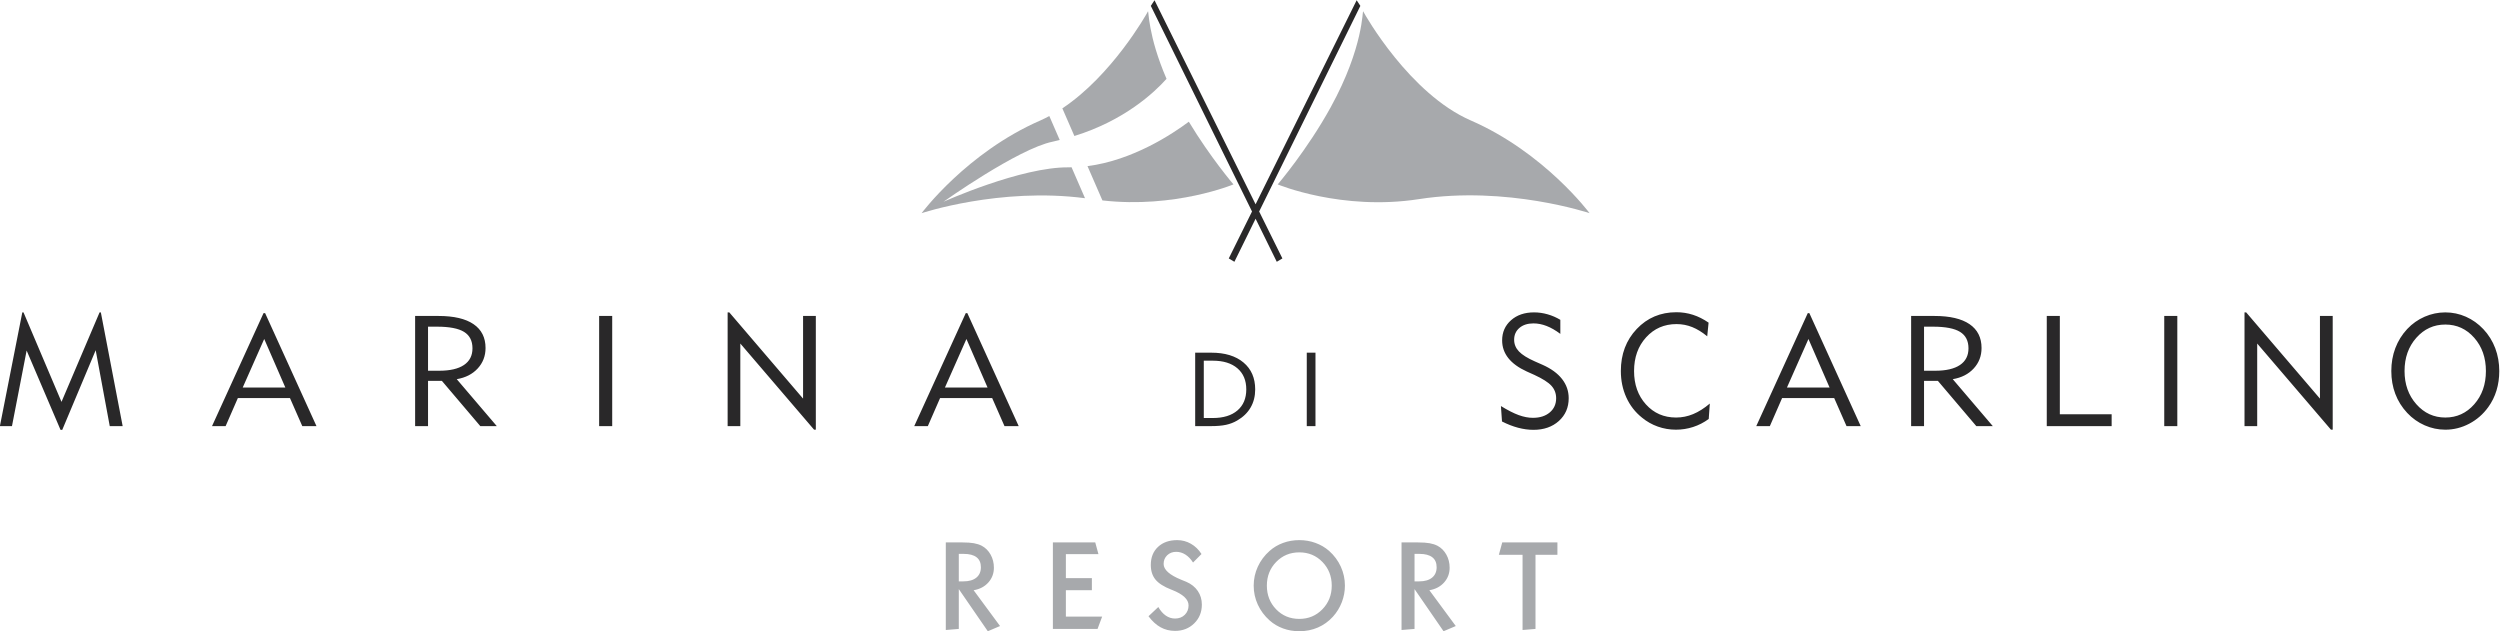 <svg xmlns:inkscape="http://www.inkscape.org/namespaces/inkscape" xmlns:sodipodi="http://sodipodi.sourceforge.net/DTD/sodipodi-0.dtd" xmlns="http://www.w3.org/2000/svg" xmlns:svg="http://www.w3.org/2000/svg" xmlns:rdf="http://www.w3.org/1999/02/22-rdf-syntax-ns#" xmlns:cc="http://creativecommons.org/ns#" xmlns:dc="http://purl.org/dc/elements/1.1/" viewBox="0 0 385.553 97.333" height="97.333" width="385.553" xml:space="preserve" id="svg2">  <defs id="defs6"> <clipPath id="clipPath18"> <path id="path16" d="M 0,0 H 425.197 V 198.425 H 0 Z"></path> </clipPath> <clipPath id="clipPath46"> <path id="path44" d="M 0,0 H 425.197 V 198.425 H 0 Z"></path> </clipPath> </defs> <g transform="matrix(1.333,0,0,-1.333,-60.222,160.789)" id="g10"> <g id="g12" transform="translate(-22.156,-14.988)"> <g clip-path="url(#clipPath18)" id="g14"> <g transform="translate(68.719,86.311)" id="g20"> <path id="path22" style="fill:#292829;fill-opacity:1;fill-rule:nonzero;stroke:none" d="m 0,0 1.696,8.745 3.92,-9.176 H 5.818 L 9.686,8.78 11.312,0 h 1.494 L 10.283,13.157 H 10.134 L 5.73,2.804 1.336,13.157 H 1.195 L -1.397,0 Z M 29.183,10.081 31.627,4.465 H 26.696 Z M 24.718,0 26.133,3.243 h 6.03 L 33.587,0 H 35.23 L 29.289,13.069 H 29.104 L 23.145,0 Z m 23.418,0 v 5.238 h 1.6 L 54.183,0 h 1.907 l -4.632,5.432 c 1.014,0.17 1.822,0.583 2.426,1.239 0.603,0.656 0.905,1.444 0.905,2.364 0,1.207 -0.463,2.127 -1.388,2.76 -0.926,0.633 -2.28,0.949 -4.061,0.949 H 46.642 V 0 Z m 0,11.505 h 1.037 c 1.436,0 2.479,-0.201 3.129,-0.602 C 52.952,10.501 53.278,9.867 53.278,9 53.278,8.156 52.949,7.513 52.293,7.071 51.637,6.628 50.682,6.407 49.428,6.407 h -1.292 z m 21.308,1.239 H 67.932 V 0 h 1.512 z M 84.266,0 V 9.554 L 92.8,-0.413 h 0.202 V 12.744 H 91.526 V 3.182 l -8.534,9.975 H 82.798 V 0 Z m 26.16,10.081 2.443,-5.616 h -4.931 z M 105.961,0 l 1.415,3.243 h 6.029 L 114.829,0 h 1.644 l -5.942,13.069 h -0.184 L 104.388,0 Z m 31.926,7.57 h 1.043 c 1.215,0 2.164,-0.294 2.848,-0.882 0.683,-0.587 1.025,-1.401 1.025,-2.44 0,-1.039 -0.341,-1.851 -1.022,-2.435 -0.682,-0.584 -1.632,-0.876 -2.851,-0.876 h -1.043 z M 138.748,0 c 0.68,0 1.25,0.05 1.711,0.149 0.461,0.1 0.887,0.263 1.278,0.49 0.687,0.394 1.209,0.897 1.564,1.508 0.356,0.612 0.533,1.312 0.533,2.101 0,1.316 -0.451,2.354 -1.353,3.111 -0.902,0.758 -2.147,1.137 -3.733,1.137 h -1.857 V 0 Z m 12.061,8.496 h -1.008 V 0 h 1.008 z m 21.579,-7.96 c 0.633,-0.322 1.254,-0.564 1.863,-0.725 0.61,-0.161 1.201,-0.242 1.776,-0.242 1.201,0 2.181,0.342 2.94,1.024 0.758,0.683 1.138,1.56 1.138,2.633 0,0.826 -0.257,1.567 -0.769,2.223 -0.513,0.656 -1.265,1.204 -2.255,1.644 l -0.896,0.395 c -0.85,0.375 -1.461,0.758 -1.833,1.147 -0.372,0.39 -0.558,0.842 -0.558,1.358 0,0.563 0.204,1.018 0.611,1.367 0.407,0.348 0.948,0.523 1.622,0.523 0.503,0 1.012,-0.1 1.524,-0.299 0.513,-0.199 1.042,-0.504 1.587,-0.914 v 1.626 c -0.457,0.275 -0.946,0.488 -1.468,0.637 -0.521,0.15 -1.046,0.224 -1.573,0.224 -1.09,0 -1.978,-0.303 -2.663,-0.909 -0.686,-0.607 -1.029,-1.385 -1.029,-2.334 0,-0.762 0.238,-1.443 0.712,-2.043 0.475,-0.601 1.187,-1.118 2.136,-1.552 l 0.879,-0.395 c 0.955,-0.44 1.614,-0.86 1.978,-1.261 0.363,-0.402 0.544,-0.881 0.544,-1.437 0,-0.68 -0.246,-1.228 -0.738,-1.644 -0.492,-0.416 -1.142,-0.624 -1.951,-0.624 -0.516,0 -1.063,0.105 -1.644,0.316 -0.58,0.211 -1.265,0.56 -2.056,1.046 z m 24.043,2.074 c -0.651,-0.55 -1.294,-0.958 -1.93,-1.221 -0.635,-0.264 -1.293,-0.396 -1.973,-0.396 -1.412,0 -2.575,0.507 -3.489,1.521 -0.914,1.013 -1.371,2.299 -1.371,3.858 0,1.576 0.464,2.875 1.393,3.898 0.929,1.022 2.102,1.534 3.52,1.534 0.633,0 1.238,-0.116 1.815,-0.347 0.577,-0.232 1.156,-0.588 1.736,-1.068 l 0.158,1.582 c -0.586,0.404 -1.187,0.706 -1.802,0.905 -0.615,0.199 -1.257,0.299 -1.925,0.299 -1.834,0 -3.363,-0.646 -4.588,-1.938 -1.224,-1.292 -1.836,-2.914 -1.836,-4.865 0,-1.102 0.211,-2.118 0.632,-3.05 0.422,-0.931 1.029,-1.714 1.82,-2.346 0.55,-0.452 1.16,-0.796 1.828,-1.033 0.668,-0.237 1.365,-0.356 2.092,-0.356 0.685,0 1.349,0.104 1.99,0.312 0.642,0.208 1.244,0.517 1.806,0.927 z m 11.412,7.471 2.444,-5.616 h -4.931 z M 203.378,0 l 1.416,3.243 h 6.029 L 212.247,0 h 1.643 l -5.941,13.069 h -0.185 L 201.805,0 Z m 17.838,0 v 5.238 h 1.6 L 227.263,0 h 1.907 l -4.632,5.432 c 1.014,0.17 1.823,0.583 2.426,1.239 0.604,0.656 0.905,1.444 0.905,2.364 0,1.207 -0.463,2.127 -1.388,2.76 -0.926,0.633 -2.28,0.949 -4.061,0.949 h -2.698 V 0 Z m 0,11.505 h 1.037 c 1.436,0 2.479,-0.201 3.129,-0.602 0.65,-0.402 0.976,-1.036 0.976,-1.903 0,-0.844 -0.329,-1.487 -0.985,-1.929 -0.656,-0.443 -1.611,-0.664 -2.865,-0.664 h -1.292 z M 242.921,0 v 1.371 h -5.994 v 11.373 h -1.512 V 0 Z m 7.598,12.744 h -1.512 V 0 h 1.512 z M 259.761,0 v 9.554 l 8.534,-9.967 h 0.202 v 13.157 h -1.476 V 3.182 l -8.534,9.975 h -0.194 V 0 Z m 18.404,10.213 c 0.906,1.025 2.026,1.538 3.362,1.538 1.33,0 2.445,-0.511 3.345,-1.534 0.899,-1.022 1.349,-2.304 1.349,-3.845 0,-1.541 -0.45,-2.823 -1.349,-3.845 -0.9,-1.023 -2.015,-1.534 -3.345,-1.534 -1.33,0 -2.449,0.514 -3.357,1.543 -0.908,1.028 -1.362,2.307 -1.362,3.836 0,1.535 0.452,2.815 1.357,3.841 M 275.74,3.727 c 0.307,-0.815 0.766,-1.547 1.375,-2.198 0.58,-0.621 1.254,-1.1 2.022,-1.437 0.767,-0.337 1.564,-0.505 2.39,-0.505 0.967,0 1.888,0.23 2.764,0.69 0.876,0.46 1.61,1.1 2.202,1.92 0.422,0.58 0.74,1.222 0.954,1.925 0.214,0.703 0.321,1.453 0.321,2.25 0,0.937 -0.156,1.818 -0.466,2.641 -0.311,0.823 -0.768,1.557 -1.371,2.202 -0.592,0.627 -1.266,1.107 -2.022,1.441 -0.756,0.334 -1.55,0.501 -2.382,0.501 -0.832,0 -1.63,-0.167 -2.395,-0.501 -0.764,-0.334 -1.437,-0.808 -2.017,-1.424 -0.603,-0.65 -1.06,-1.385 -1.371,-2.206 -0.311,-0.82 -0.466,-1.705 -0.466,-2.654 0,-0.949 0.154,-1.831 0.462,-2.645"></path> </g> <g transform="translate(190.99,116.248)" id="g24"> <path id="path26" style="fill:#a7a9ac;fill-opacity:1;fill-rule:nonzero;stroke:none" d="m 0,0 c -5.505,0.073 -14.501,-3.981 -14.501,-3.981 0,0 8.616,6.124 12.619,6.948 0.286,0.059 0.553,0.133 0.83,0.199 L -2.256,5.937 C -2.594,5.758 -2.934,5.581 -3.282,5.43 -11.818,1.712 -17.033,-5.301 -17.033,-5.301 c 0,0 9.052,3.017 18.907,1.731 L 0.318,0.011 C 0.212,0.01 0.107,-0.001 0,0"></path> </g> <g transform="translate(202.296,126.489)" id="g28"> <path id="path30" style="fill:#a7a9ac;fill-opacity:1;fill-rule:nonzero;stroke:none" d="m 0,0 c -2.175,5.034 -2.055,7.988 -2.15,7.802 -0.2,-0.39 -4.178,-7.414 -9.904,-11.217 l 1.392,-3.198 C -4.901,-4.83 -1.444,-1.617 0,0"></path> </g> <g transform="translate(210.038,114.275)" id="g32"> <path id="path34" style="fill:#a7a9ac;fill-opacity:1;fill-rule:nonzero;stroke:none" d="M 0,0 C 0,0 -2.675,3.132 -5.164,7.254 -7.025,5.859 -11.649,2.782 -16.887,2.115 l 1.727,-3.968 C -6.76,-2.812 0,0 0,0"></path> </g> </g> </g> <g transform="translate(202.564,119.941)" id="g36"> <path id="path38" style="fill:#292829;fill-opacity:1;fill-rule:nonzero;stroke:none" d="M 0,0 -0.428,0.651 -12.121,-22.955 -23.814,0.651 -24.243,0 l 11.709,-23.788 -2.69,-5.43 0.651,-0.388 2.452,4.981 2.451,-4.981 0.651,0.388 -2.689,5.43 z"></path> </g> <g id="g40" transform="translate(-22.156,-14.988)"> <g clip-path="url(#clipPath46)" id="g42"> <g transform="translate(251.24,110.947)" id="g48"> <path id="path50" style="fill:#a7a9ac;fill-opacity:1;fill-rule:nonzero;stroke:none" d="m 0,0 c 0,0 -5.214,7.014 -13.751,10.731 -7.057,3.072 -12.21,12.167 -12.439,12.613 -0.114,0.224 0.096,-4.076 -3.761,-11.088 -2.705,-4.919 -6.131,-8.927 -6.131,-8.927 0,0 7.4,-3.092 16.339,-1.704 C -9.569,3.204 0,0 0,0"></path> </g> <g transform="translate(178.836,71.528)" id="g52"> <path id="path54" style="fill:#a7a9ac;fill-opacity:1;fill-rule:nonzero;stroke:none" d="m 0,0 c 0.652,0 1.145,-0.13 1.48,-0.39 0.335,-0.259 0.502,-0.645 0.502,-1.155 0,-0.515 -0.175,-0.916 -0.526,-1.203 -0.351,-0.287 -0.848,-0.431 -1.49,-0.431 h -0.54 V 0 Z m -2.078,-8.805 1.504,0.123 v 4.608 l 3.356,-4.874 1.415,0.601 -3.055,4.143 c 0.706,0.118 1.273,0.417 1.702,0.895 0.428,0.479 0.642,1.049 0.642,1.709 0,0.556 -0.126,1.061 -0.379,1.515 C 2.854,0.368 2.513,0.709 2.085,0.937 1.821,1.073 1.516,1.172 1.172,1.234 0.828,1.295 0.385,1.326 -0.157,1.326 h -1.921 z m 12.389,0.123 h 5.167 l 0.534,1.429 h -4.198 v 3.049 h 3.008 v 1.401 h -3.008 v 2.776 h 3.767 l -0.369,1.353 h -4.901 z m 15.97,9.854 C 25.789,1.453 25.26,1.593 24.695,1.593 23.77,1.593 23.03,1.332 22.474,0.81 21.917,0.288 21.64,-0.408 21.64,-1.278 c 0,-0.689 0.18,-1.252 0.54,-1.692 0.36,-0.44 0.97,-0.829 1.832,-1.166 l 0.075,-0.027 c 1.28,-0.501 1.921,-1.098 1.921,-1.791 0,-0.442 -0.146,-0.807 -0.438,-1.094 -0.291,-0.287 -0.667,-0.431 -1.128,-0.431 -0.383,0 -0.738,0.113 -1.066,0.339 -0.328,0.225 -0.618,0.557 -0.868,0.994 l -1.135,-1.066 c 0.428,-0.574 0.894,-1 1.398,-1.278 0.503,-0.278 1.061,-0.417 1.671,-0.417 0.889,0 1.628,0.289 2.219,0.868 0.59,0.579 0.885,1.303 0.885,2.174 0,0.592 -0.156,1.117 -0.468,1.575 -0.313,0.458 -0.754,0.811 -1.323,1.057 -0.142,0.059 -0.342,0.141 -0.602,0.246 -1.353,0.551 -2.03,1.159 -2.03,1.825 0,0.405 0.138,0.74 0.414,1.005 0.275,0.264 0.623,0.396 1.042,0.396 0.378,0 0.734,-0.106 1.066,-0.318 0.333,-0.212 0.627,-0.518 0.882,-0.919 l 0.978,0.984 c -0.324,0.511 -0.732,0.906 -1.224,1.186 m 15.215,-2.105 c 0.718,-0.741 1.077,-1.653 1.077,-2.738 0,-1.08 -0.36,-1.992 -1.08,-2.734 -0.72,-0.743 -1.611,-1.115 -2.673,-1.115 -1.071,0 -1.964,0.37 -2.679,1.108 -0.716,0.738 -1.074,1.652 -1.074,2.741 0,1.085 0.359,1.997 1.077,2.738 0.718,0.74 1.61,1.111 2.676,1.111 1.067,0 1.959,-0.371 2.676,-1.111 M 36.947,1.271 C 36.359,1.057 35.84,0.75 35.389,0.349 34.796,-0.175 34.34,-0.785 34.021,-1.48 c -0.319,-0.695 -0.478,-1.425 -0.478,-2.191 0,-0.77 0.158,-1.502 0.475,-2.194 0.317,-0.693 0.773,-1.306 1.371,-1.839 0.451,-0.401 0.97,-0.709 1.558,-0.923 0.588,-0.214 1.212,-0.321 1.873,-0.321 0.77,0 1.487,0.143 2.15,0.43 0.663,0.288 1.243,0.705 1.74,1.251 0.446,0.493 0.789,1.05 1.029,1.672 0.239,0.622 0.359,1.263 0.359,1.924 0,0.766 -0.158,1.495 -0.472,2.188 -0.315,0.692 -0.768,1.303 -1.36,1.832 C 41.805,0.75 41.28,1.057 40.69,1.271 40.1,1.486 39.476,1.593 38.82,1.593 38.159,1.593 37.535,1.486 36.947,1.271 M 52.726,0 c 0.652,0 1.145,-0.13 1.48,-0.39 0.335,-0.259 0.503,-0.645 0.503,-1.155 0,-0.515 -0.176,-0.916 -0.527,-1.203 -0.351,-0.287 -0.847,-0.431 -1.49,-0.431 h -0.54 V 0 Z m -2.078,-8.805 1.504,0.123 v 4.608 l 3.357,-4.874 1.415,0.601 -3.056,4.143 c 0.706,0.118 1.274,0.417 1.702,0.895 0.428,0.479 0.643,1.049 0.643,1.709 0,0.556 -0.127,1.061 -0.38,1.515 -0.253,0.453 -0.593,0.794 -1.022,1.022 -0.264,0.136 -0.568,0.235 -0.912,0.297 -0.344,0.061 -0.788,0.092 -1.33,0.092 h -1.921 z m 11.261,8.702 h 2.741 v -8.702 l 1.497,0.123 v 8.579 h 2.536 v 1.429 h -6.384 z"></path> </g> </g> </g> </g></svg>